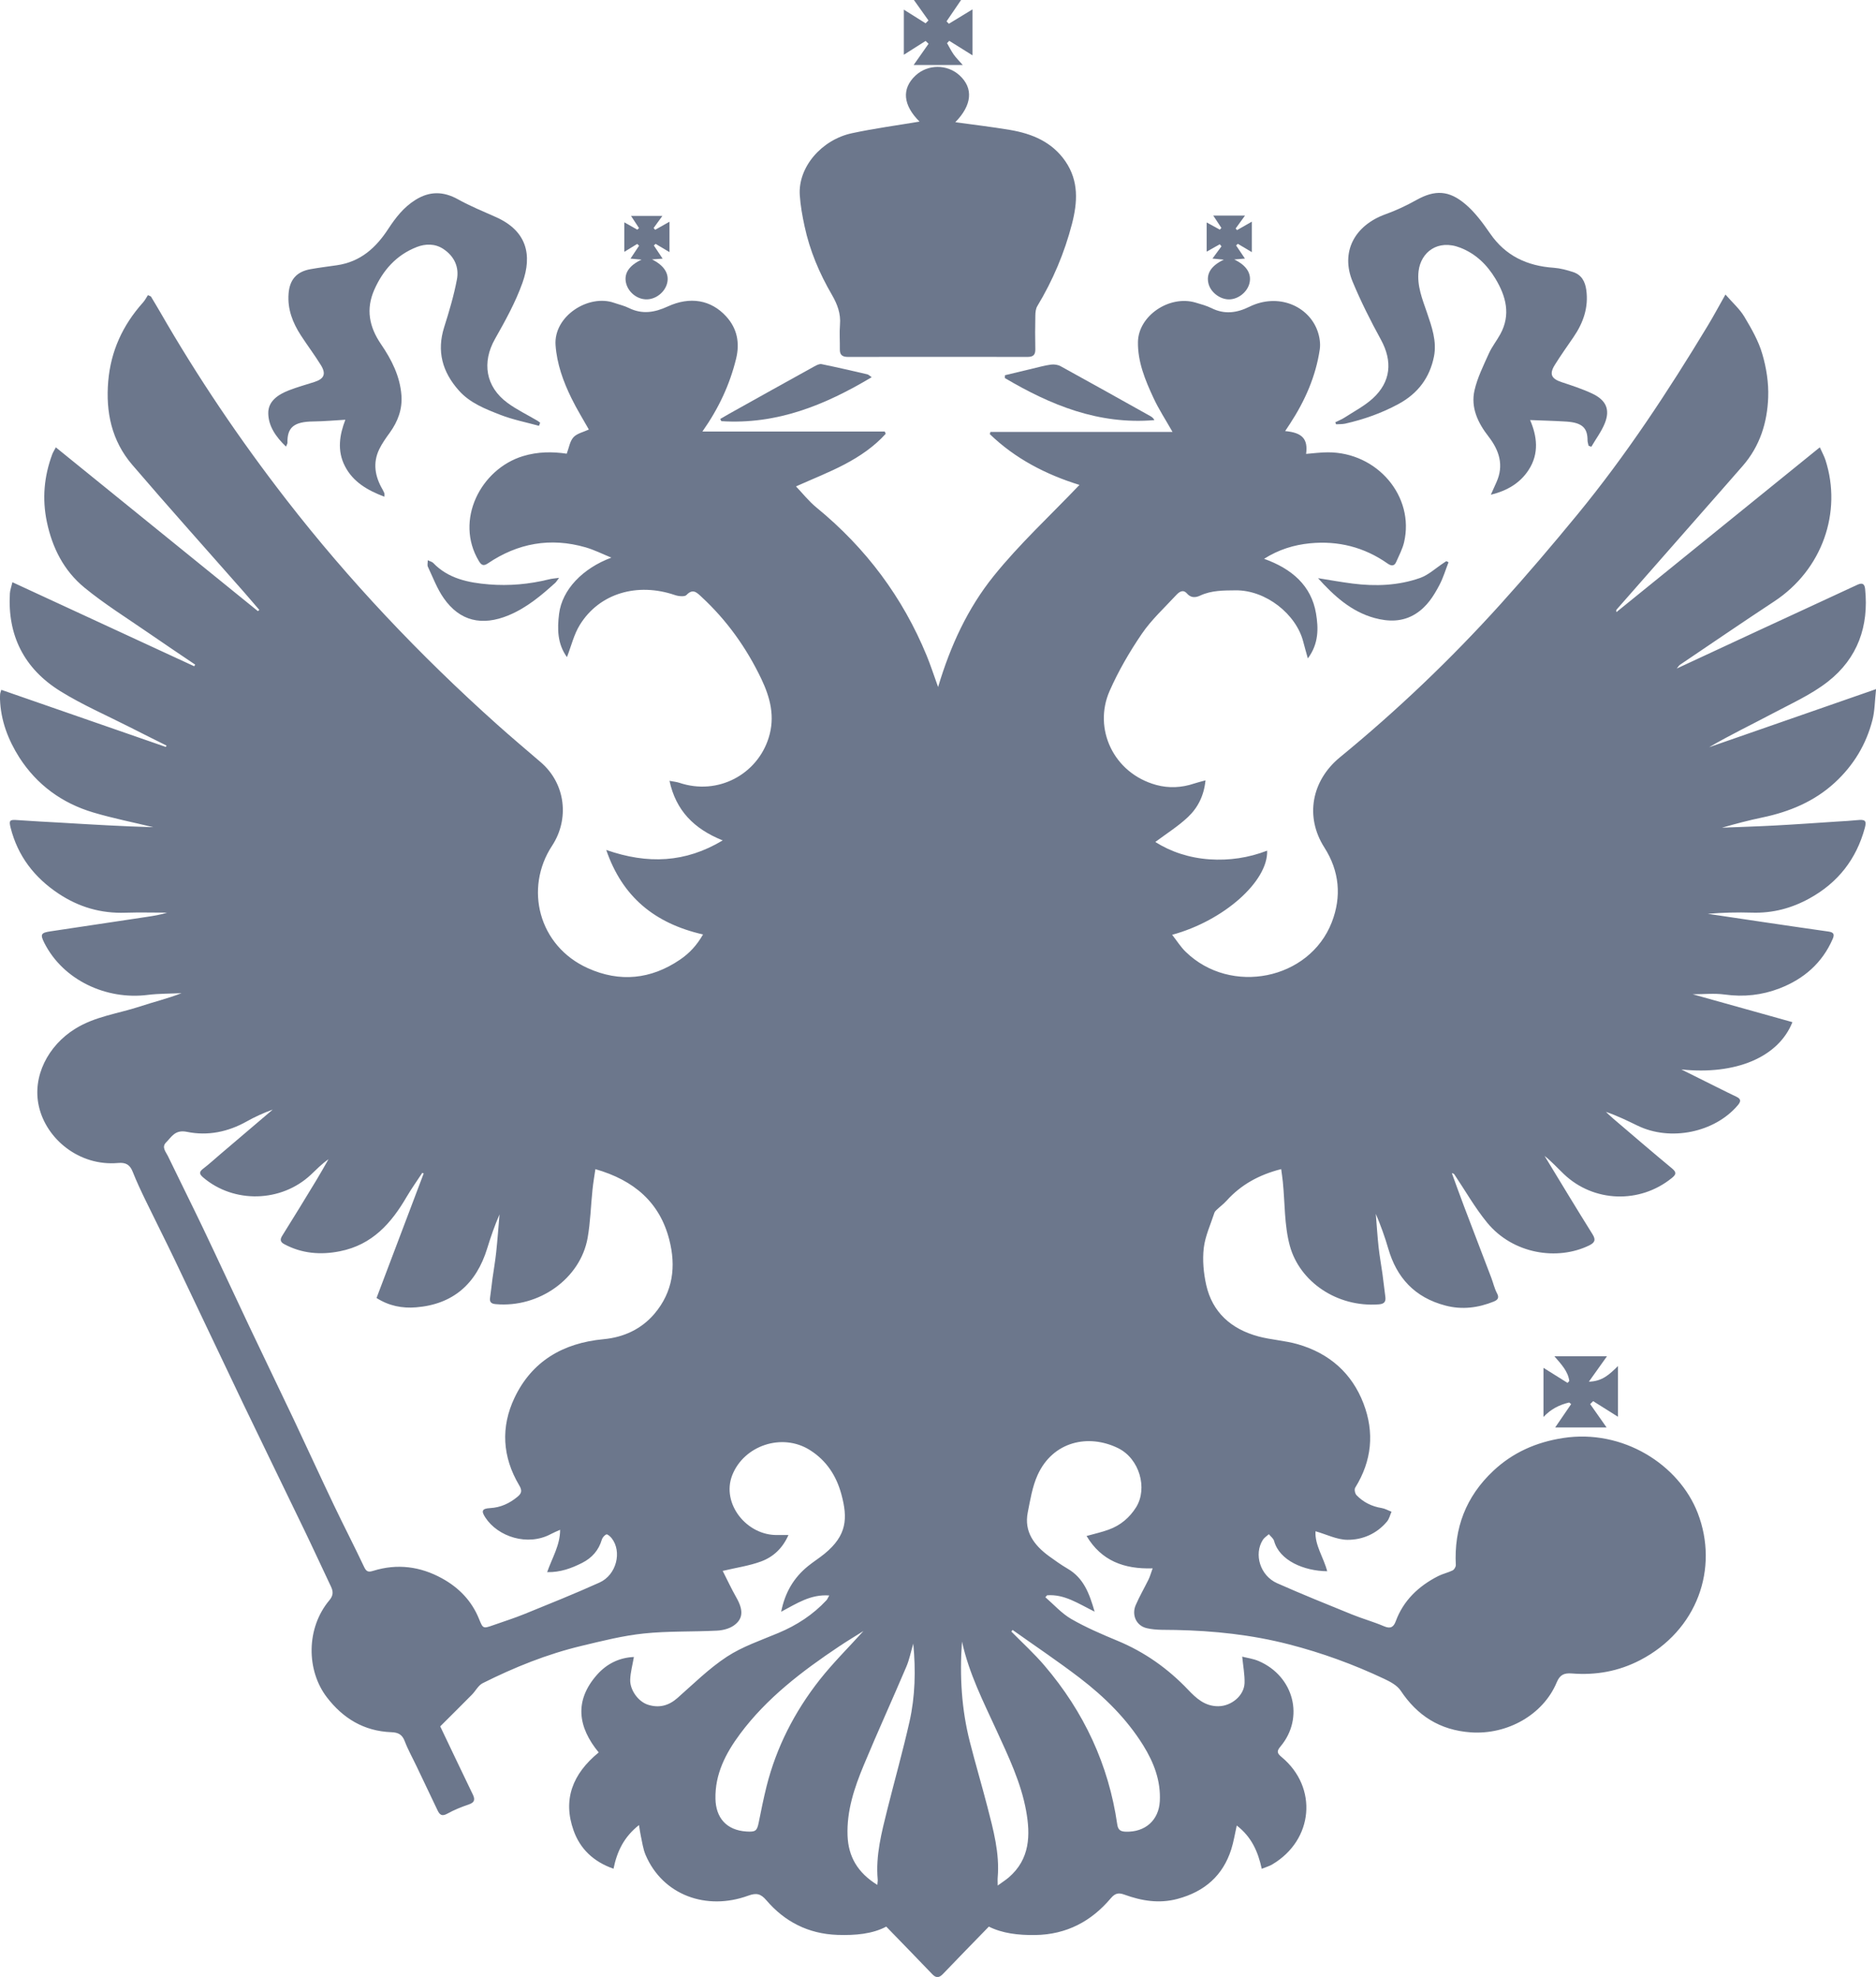 <?xml version="1.0" encoding="UTF-8"?> <svg xmlns="http://www.w3.org/2000/svg" width="56" height="59" viewBox="0 0 56 59" fill="none"><g clip-path="url(#clip0_1492_5896)"><path d="M38.359 12.865C38.876 12.91 39.048 13.102 38.988 13.546C39.206 13.529 39.422 13.499 39.638 13.499C41.114 13.496 42.234 14.818 41.912 16.186C41.865 16.386 41.762 16.576 41.679 16.768C41.621 16.902 41.532 16.896 41.419 16.817C40.728 16.331 39.947 16.131 39.099 16.215C38.627 16.262 38.171 16.4 37.734 16.677C38.565 16.975 39.145 17.479 39.284 18.307C39.358 18.746 39.368 19.212 39.04 19.65C38.987 19.459 38.943 19.307 38.904 19.155C38.694 18.328 37.786 17.609 36.885 17.618C36.524 17.622 36.165 17.617 35.828 17.774C35.685 17.84 35.55 17.849 35.429 17.71C35.312 17.577 35.194 17.67 35.111 17.759C34.76 18.139 34.37 18.495 34.084 18.916C33.716 19.455 33.384 20.028 33.123 20.62C32.626 21.746 33.238 23.077 34.515 23.426C34.887 23.528 35.275 23.51 35.649 23.383C35.742 23.352 35.84 23.329 35.985 23.289C35.94 23.741 35.761 24.1 35.465 24.381C35.172 24.659 34.819 24.879 34.487 25.128C34.951 25.422 35.502 25.604 36.105 25.646C36.695 25.686 37.269 25.601 37.825 25.387C37.857 26.301 36.53 27.48 34.989 27.898C35.132 28.078 35.243 28.261 35.395 28.407C36.738 29.714 39.085 29.244 39.754 27.526C40.053 26.758 39.983 25.996 39.533 25.292C38.945 24.371 39.154 23.293 39.999 22.6C41.714 21.195 43.31 19.67 44.785 18.038C45.575 17.163 46.338 16.267 47.084 15.359C48.545 13.581 49.798 11.672 50.979 9.718C51.15 9.436 51.304 9.146 51.506 8.79C51.721 9.036 51.934 9.224 52.071 9.454C52.281 9.806 52.493 10.174 52.605 10.561C52.728 10.977 52.798 11.427 52.782 11.858C52.755 12.604 52.538 13.312 52.021 13.905C51.567 14.426 51.11 14.944 50.653 15.464C49.855 16.372 49.058 17.279 48.261 18.187C48.247 18.203 48.236 18.221 48.253 18.267C50.264 16.638 52.277 15.007 54.323 13.35C54.389 13.498 54.454 13.613 54.493 13.734C54.991 15.283 54.401 17.003 52.958 17.951C52.014 18.572 51.081 19.211 50.144 19.843C50.12 19.859 50.105 19.888 50.052 19.952C50.891 19.562 51.683 19.192 52.477 18.825C53.467 18.366 54.46 17.91 55.45 17.449C55.617 17.372 55.663 17.454 55.676 17.586C55.787 18.682 55.459 19.643 54.562 20.344C54.068 20.731 53.468 20.999 52.903 21.299C52.276 21.632 51.635 21.939 51.018 22.3C52.651 21.731 54.285 21.163 56.002 20.566C55.963 20.921 55.965 21.212 55.894 21.487C55.709 22.21 55.335 22.838 54.768 23.359C54.158 23.919 53.419 24.228 52.602 24.398C52.198 24.482 51.8 24.588 51.401 24.702C51.926 24.68 52.45 24.665 52.974 24.637C53.6 24.604 54.225 24.559 54.851 24.518C55.046 24.506 55.242 24.496 55.437 24.476C55.679 24.45 55.727 24.49 55.664 24.717C55.414 25.632 54.872 26.342 54.007 26.816C53.481 27.105 52.918 27.256 52.303 27.237C51.864 27.224 51.423 27.234 50.978 27.272C51.546 27.357 52.113 27.441 52.68 27.525C53.314 27.618 53.947 27.712 54.58 27.801C54.745 27.824 54.766 27.889 54.704 28.029C54.395 28.736 53.85 29.217 53.117 29.499C52.596 29.699 52.051 29.76 51.484 29.681C51.177 29.638 50.858 29.673 50.528 29.673C51.525 29.951 52.514 30.227 53.505 30.505C53.087 31.559 51.799 32.087 50.19 31.917C50.55 32.097 50.91 32.276 51.27 32.455C51.457 32.548 51.642 32.641 51.831 32.73C51.978 32.799 51.97 32.873 51.872 32.988C51.182 33.799 49.866 34.07 48.885 33.595C48.581 33.448 48.278 33.298 47.938 33.183C48.01 33.251 48.08 33.32 48.155 33.383C48.738 33.88 49.318 34.38 49.908 34.868C50.053 34.988 50.038 35.05 49.901 35.16C48.946 35.931 47.574 35.886 46.685 35.042C46.494 34.86 46.318 34.665 46.106 34.496C46.582 35.278 47.053 36.061 47.539 36.837C47.646 37.008 47.6 37.088 47.439 37.168C46.489 37.631 45.167 37.427 44.396 36.493C44.027 36.044 43.74 35.535 43.416 35.053C43.403 35.035 43.387 35.019 43.339 35.013C43.462 35.348 43.582 35.685 43.709 36.019C43.976 36.725 44.249 37.43 44.517 38.136C44.575 38.289 44.61 38.454 44.687 38.597C44.76 38.731 44.707 38.795 44.594 38.842C44.128 39.031 43.645 39.094 43.15 38.964C42.223 38.722 41.689 38.124 41.44 37.261C41.339 36.911 41.213 36.568 41.069 36.226C41.096 36.557 41.116 36.89 41.152 37.22C41.181 37.486 41.23 37.75 41.267 38.015C41.298 38.244 41.325 38.473 41.354 38.702C41.371 38.843 41.33 38.915 41.155 38.928C39.907 39.02 38.794 38.25 38.502 37.178C38.336 36.567 38.358 35.91 38.294 35.275C38.282 35.154 38.263 35.034 38.244 34.891C37.574 35.062 37.042 35.361 36.616 35.832C36.527 35.931 36.416 36.013 36.319 36.105C36.292 36.129 36.263 36.159 36.252 36.191C36.138 36.542 35.975 36.889 35.933 37.247C35.892 37.609 35.927 37.993 36.007 38.351C36.189 39.157 36.742 39.663 37.566 39.885C37.947 39.987 38.353 40.007 38.732 40.115C39.692 40.389 40.36 40.993 40.701 41.885C41.032 42.748 40.953 43.595 40.454 44.398C40.422 44.45 40.447 44.574 40.494 44.623C40.694 44.831 40.946 44.958 41.243 45.006C41.345 45.023 41.44 45.079 41.538 45.116C41.493 45.215 41.47 45.329 41.402 45.41C41.101 45.769 40.678 45.959 40.216 45.954C39.904 45.95 39.594 45.791 39.269 45.699C39.244 46.113 39.512 46.482 39.618 46.892C38.922 46.885 38.191 46.572 38.033 45.989C38.013 45.914 37.931 45.855 37.877 45.787C37.817 45.841 37.741 45.887 37.699 45.952C37.421 46.384 37.616 47.024 38.122 47.249C38.857 47.575 39.605 47.877 40.352 48.18C40.668 48.309 41.001 48.4 41.313 48.534C41.515 48.621 41.602 48.552 41.664 48.385C41.891 47.77 42.337 47.34 42.93 47.037C43.066 46.968 43.225 46.935 43.362 46.867C43.412 46.842 43.46 46.758 43.457 46.705C43.401 45.613 43.755 44.667 44.576 43.896C45.154 43.354 45.847 43.041 46.66 42.916C48.437 42.641 50.118 43.703 50.68 45.159C51.313 46.805 50.669 48.657 48.958 49.546C48.316 49.879 47.639 50 46.922 49.943C46.687 49.925 46.564 49.982 46.469 50.209C46.066 51.175 44.996 51.776 43.907 51.701C42.971 51.635 42.303 51.195 41.81 50.454C41.707 50.299 41.5 50.188 41.316 50.102C40.405 49.672 39.461 49.328 38.476 49.074C37.365 48.788 36.236 48.668 35.09 48.645C34.803 48.638 34.508 48.656 34.234 48.592C33.914 48.52 33.775 48.192 33.903 47.9C34.016 47.64 34.16 47.392 34.286 47.136C34.33 47.045 34.356 46.946 34.407 46.806C33.549 46.833 32.875 46.578 32.435 45.84C32.671 45.774 32.888 45.727 33.094 45.651C33.45 45.523 33.721 45.29 33.914 44.982C34.265 44.418 34.015 43.531 33.375 43.218C32.489 42.784 31.427 43.015 30.972 44.023C30.815 44.371 30.754 44.762 30.679 45.139C30.567 45.707 30.863 46.112 31.311 46.44C31.492 46.571 31.673 46.701 31.866 46.814C32.348 47.094 32.516 47.549 32.675 48.098C32.186 47.858 31.775 47.571 31.256 47.61C31.239 47.63 31.222 47.649 31.205 47.668C31.459 47.888 31.688 48.149 31.976 48.316C32.413 48.568 32.885 48.771 33.355 48.966C34.173 49.305 34.865 49.799 35.462 50.425C35.705 50.68 35.963 50.924 36.368 50.921C36.76 50.918 37.139 50.602 37.151 50.227C37.158 49.983 37.11 49.738 37.081 49.441C37.224 49.479 37.41 49.502 37.574 49.573C38.627 50.027 38.944 51.267 38.222 52.124C38.1 52.267 38.126 52.329 38.26 52.44C39.348 53.346 39.209 54.912 37.981 55.64C37.892 55.694 37.787 55.722 37.664 55.772C37.553 55.261 37.359 54.819 36.918 54.481C36.86 54.738 36.825 54.971 36.753 55.194C36.507 55.966 35.968 56.452 35.148 56.671C34.599 56.817 34.08 56.73 33.566 56.544C33.395 56.482 33.292 56.494 33.157 56.653C32.581 57.334 31.845 57.736 30.898 57.749C30.397 57.756 29.917 57.698 29.518 57.498C29.052 57.978 28.6 58.437 28.155 58.904C28.043 59.022 27.952 59.046 27.83 58.919C27.384 58.453 26.933 57.99 26.455 57.498C26.044 57.717 25.53 57.763 25 57.745C24.122 57.714 23.421 57.347 22.878 56.713C22.708 56.514 22.579 56.485 22.333 56.575C21.084 57.03 19.783 56.558 19.271 55.358C19.193 55.175 19.17 54.971 19.126 54.775C19.107 54.689 19.097 54.602 19.075 54.467C18.627 54.82 18.419 55.251 18.314 55.77C17.707 55.56 17.315 55.169 17.123 54.632C16.793 53.709 17.089 52.939 17.872 52.3C17.251 51.545 17.134 50.759 17.823 49.98C18.104 49.663 18.474 49.47 18.922 49.451C18.88 49.694 18.82 49.909 18.812 50.125C18.8 50.436 19.053 50.784 19.342 50.876C19.675 50.982 19.963 50.905 20.225 50.673C20.705 50.25 21.166 49.792 21.7 49.442C22.163 49.139 22.713 48.954 23.234 48.735C23.786 48.504 24.27 48.188 24.67 47.758C24.699 47.727 24.714 47.684 24.753 47.615C24.202 47.575 23.791 47.849 23.318 48.101C23.436 47.518 23.696 47.084 24.119 46.74C24.278 46.61 24.457 46.499 24.616 46.368C25.281 45.822 25.311 45.315 25.115 44.593C24.97 44.059 24.682 43.593 24.173 43.274C23.342 42.752 22.203 43.142 21.857 44.028C21.527 44.874 22.291 45.832 23.21 45.811C23.303 45.809 23.396 45.811 23.536 45.811C23.361 46.208 23.083 46.465 22.719 46.6C22.371 46.729 21.991 46.783 21.573 46.882C21.7 47.13 21.83 47.412 21.983 47.681C22.192 48.049 22.19 48.314 21.9 48.515C21.766 48.608 21.572 48.657 21.402 48.665C20.674 48.702 19.941 48.674 19.22 48.75C18.595 48.815 17.978 48.971 17.365 49.118C16.33 49.365 15.352 49.76 14.41 50.232C14.277 50.299 14.199 50.461 14.09 50.573C13.788 50.879 13.482 51.182 13.141 51.522C13.28 51.815 13.45 52.173 13.621 52.529C13.783 52.867 13.944 53.206 14.108 53.543C14.178 53.685 14.187 53.788 13.992 53.853C13.771 53.927 13.553 54.016 13.351 54.128C13.173 54.227 13.114 54.138 13.054 54.013C12.85 53.586 12.647 53.159 12.444 52.732C12.322 52.475 12.181 52.225 12.08 51.96C12.006 51.767 11.889 51.703 11.683 51.696C10.857 51.665 10.234 51.276 9.758 50.655C9.141 49.852 9.134 48.586 9.834 47.756C9.952 47.615 9.95 47.496 9.879 47.348C9.612 46.786 9.353 46.22 9.083 45.661C8.478 44.405 7.864 43.153 7.261 41.896C6.577 40.469 5.904 39.038 5.221 37.61C4.937 37.015 4.636 36.425 4.349 35.831C4.211 35.547 4.077 35.262 3.961 34.97C3.881 34.767 3.764 34.686 3.524 34.708C2.363 34.811 1.376 33.988 1.159 33.011C0.961 32.127 1.431 31.212 2.234 30.709C2.836 30.331 3.523 30.253 4.172 30.039C4.583 29.903 5.007 29.801 5.42 29.64C5.083 29.656 4.744 29.65 4.41 29.692C3.181 29.848 1.889 29.258 1.323 28.14C1.194 27.884 1.223 27.837 1.507 27.795C2.465 27.653 3.422 27.508 4.38 27.364C4.585 27.333 4.789 27.302 4.988 27.237C4.573 27.237 4.158 27.226 3.742 27.239C3.011 27.264 2.355 27.071 1.755 26.674C1.017 26.186 0.53 25.539 0.318 24.707C0.26 24.479 0.29 24.457 0.524 24.475C0.962 24.507 1.4 24.528 1.838 24.553C2.75 24.608 3.662 24.662 4.577 24.687C3.981 24.543 3.376 24.423 2.789 24.249C1.844 23.969 1.101 23.417 0.581 22.613C0.24 22.077 0.021 21.499 0 20.865C-0.001 20.813 0 20.761 0.004 20.709C0.005 20.688 0.015 20.667 0.039 20.587C1.68 21.157 3.315 21.725 4.95 22.292C4.956 22.278 4.964 22.265 4.97 22.251C4.606 22.069 4.241 21.888 3.88 21.704C3.184 21.35 2.461 21.037 1.802 20.628C0.71 19.951 0.223 18.951 0.295 17.712C0.3 17.612 0.339 17.514 0.371 17.376C2.201 18.221 3.999 19.053 5.797 19.884C5.806 19.867 5.816 19.851 5.826 19.835C5.363 19.521 4.897 19.211 4.438 18.893C3.794 18.448 3.123 18.031 2.522 17.538C1.904 17.031 1.561 16.348 1.399 15.576C1.254 14.882 1.316 14.215 1.56 13.557C1.583 13.496 1.62 13.441 1.667 13.351C3.692 14.992 5.695 16.614 7.698 18.238C7.712 18.227 7.727 18.214 7.741 18.203C7.584 18.021 7.429 17.837 7.271 17.657C6.162 16.396 5.039 15.146 3.947 13.871C3.33 13.15 3.153 12.297 3.231 11.376C3.308 10.48 3.66 9.709 4.266 9.031C4.326 8.965 4.367 8.883 4.416 8.807C4.446 8.822 4.475 8.836 4.505 8.849C4.596 9.001 4.689 9.153 4.777 9.306C5.897 11.254 7.156 13.117 8.541 14.904C10.422 17.33 12.534 19.558 14.841 21.623C15.268 22.005 15.708 22.375 16.143 22.749C16.891 23.393 16.999 24.45 16.48 25.24C15.646 26.51 16.073 28.23 17.547 28.894C18.5 29.324 19.432 29.229 20.297 28.641C20.581 28.449 20.803 28.208 20.986 27.888C19.539 27.558 18.576 26.763 18.097 25.366C19.333 25.797 20.459 25.75 21.573 25.081C20.713 24.737 20.175 24.186 19.985 23.303C20.103 23.326 20.192 23.333 20.274 23.36C21.434 23.752 22.608 23.107 22.947 22.014C23.142 21.39 22.992 20.819 22.727 20.263C22.287 19.341 21.699 18.512 20.932 17.805C20.796 17.679 20.681 17.558 20.49 17.759C20.438 17.814 20.252 17.796 20.147 17.759C19.028 17.377 17.891 17.701 17.306 18.653C17.132 18.936 17.055 19.272 16.924 19.611C16.634 19.211 16.634 18.762 16.689 18.319C16.781 17.592 17.398 16.959 18.25 16.642C17.994 16.538 17.746 16.412 17.481 16.335C16.43 16.032 15.456 16.211 14.566 16.812C14.43 16.904 14.368 16.865 14.294 16.743C13.565 15.529 14.347 13.999 15.61 13.613C16.059 13.476 16.5 13.478 16.917 13.54C16.986 13.361 17.009 13.17 17.119 13.049C17.223 12.935 17.418 12.894 17.578 12.819C17.417 12.533 17.22 12.215 17.057 11.882C16.812 11.382 16.624 10.861 16.584 10.304C16.521 9.432 17.571 8.77 18.332 9.038C18.478 9.089 18.633 9.123 18.77 9.191C19.171 9.39 19.543 9.326 19.934 9.146C20.596 8.842 21.224 8.944 21.681 9.448C22.005 9.805 22.088 10.233 21.974 10.702C21.786 11.472 21.459 12.18 20.967 12.879H26.412C26.421 12.901 26.43 12.925 26.438 12.947C26.095 13.328 25.666 13.62 25.209 13.86C24.754 14.099 24.269 14.289 23.761 14.516C23.957 14.721 24.143 14.959 24.375 15.149C25.857 16.362 26.949 17.834 27.661 19.564C27.779 19.851 27.874 20.147 28.003 20.504C28.372 19.267 28.889 18.15 29.663 17.19C30.432 16.234 31.351 15.387 32.223 14.472C31.215 14.16 30.299 13.683 29.547 12.956C29.552 12.935 29.557 12.912 29.564 12.891H35.001C34.793 12.525 34.587 12.21 34.431 11.873C34.184 11.342 33.959 10.798 33.969 10.203C33.983 9.424 34.905 8.8 35.686 9.03C35.85 9.078 36.018 9.124 36.168 9.198C36.556 9.39 36.92 9.339 37.291 9.157C38.15 8.733 39.066 9.128 39.331 9.883C39.391 10.053 39.422 10.252 39.396 10.428C39.278 11.227 38.957 11.958 38.511 12.641C38.465 12.709 38.42 12.778 38.364 12.863L38.359 12.865ZM12.649 35.021C12.634 35.015 12.62 35.009 12.605 35.003C12.45 35.241 12.282 35.474 12.139 35.718C11.685 36.497 11.12 37.15 10.144 37.343C9.568 37.458 9.008 37.411 8.486 37.131C8.369 37.069 8.35 36.995 8.427 36.876C8.772 36.327 9.108 35.774 9.444 35.221C9.569 35.015 9.686 34.805 9.806 34.596C9.605 34.735 9.447 34.901 9.281 35.057C8.395 35.889 6.979 35.921 6.064 35.139C5.944 35.036 5.939 34.974 6.066 34.877C6.243 34.743 6.406 34.591 6.576 34.447C7.098 34.003 7.619 33.559 8.141 33.115C7.868 33.213 7.611 33.33 7.365 33.468C6.808 33.781 6.202 33.906 5.581 33.779C5.224 33.706 5.125 33.928 4.958 34.094C4.815 34.238 4.952 34.375 5.013 34.503C5.358 35.219 5.715 35.93 6.058 36.647C6.526 37.628 6.981 38.615 7.447 39.597C7.883 40.518 8.329 41.436 8.766 42.357C9.169 43.211 9.562 44.07 9.968 44.921C10.261 45.536 10.576 46.142 10.866 46.758C10.933 46.901 10.987 46.928 11.141 46.88C11.859 46.657 12.548 46.749 13.195 47.105C13.704 47.384 14.083 47.782 14.298 48.312C14.418 48.609 14.419 48.609 14.727 48.501C15.035 48.392 15.347 48.294 15.648 48.172C16.402 47.865 17.157 47.563 17.897 47.229C18.404 47 18.574 46.306 18.257 45.904C18.218 45.854 18.132 45.781 18.102 45.793C18.042 45.818 17.982 45.888 17.964 45.951C17.872 46.265 17.672 46.494 17.377 46.643C17.062 46.802 16.731 46.927 16.333 46.919C16.482 46.491 16.72 46.116 16.72 45.655C16.608 45.706 16.523 45.74 16.443 45.783C15.749 46.154 14.864 45.864 14.488 45.289C14.36 45.093 14.387 45.022 14.627 45.008C14.948 44.991 15.213 44.864 15.45 44.668C15.578 44.563 15.587 44.476 15.498 44.327C14.995 43.48 14.942 42.589 15.361 41.711C15.872 40.64 16.786 40.082 18.017 39.967C18.621 39.911 19.148 39.664 19.535 39.209C20.093 38.55 20.184 37.794 19.978 36.995C19.694 35.888 18.932 35.224 17.773 34.892C17.741 35.109 17.707 35.305 17.687 35.502C17.636 35.983 17.625 36.469 17.541 36.944C17.324 38.162 16.088 39.038 14.796 38.921C14.646 38.908 14.61 38.846 14.63 38.717C14.658 38.533 14.675 38.348 14.7 38.164C14.737 37.899 14.784 37.635 14.812 37.368C14.852 36.993 14.879 36.617 14.911 36.243C14.766 36.575 14.65 36.91 14.546 37.249C14.216 38.328 13.513 38.926 12.425 39.016C12.008 39.051 11.607 38.973 11.24 38.737C11.714 37.485 12.181 36.252 12.648 35.019L12.649 35.021ZM30.225 48.645C30.213 48.661 30.201 48.676 30.19 48.693C30.52 49.029 30.872 49.349 31.177 49.706C32.361 51.092 33.094 52.672 33.35 54.444C33.373 54.607 33.442 54.66 33.601 54.665C34.19 54.685 34.59 54.319 34.621 53.758C34.654 53.145 34.444 52.602 34.126 52.088C33.633 51.296 32.972 50.643 32.226 50.072C31.576 49.576 30.894 49.118 30.226 48.644L30.225 48.645ZM25.78 48.673C25.53 48.831 25.285 48.977 25.049 49.135C23.938 49.877 22.884 50.681 22.091 51.748C21.66 52.327 21.34 52.951 21.357 53.685C21.369 54.234 21.669 54.621 22.284 54.66C22.549 54.676 22.596 54.645 22.646 54.402C22.719 54.038 22.792 53.674 22.882 53.313C23.175 52.148 23.716 51.088 24.467 50.133C24.868 49.625 25.334 49.164 25.779 48.672L25.78 48.673ZM29.782 56.272C29.919 56.172 30.021 56.108 30.11 56.032C30.751 55.482 30.76 54.759 30.631 54.045C30.479 53.201 30.103 52.419 29.744 51.635C29.356 50.787 28.927 49.952 28.716 48.99C28.642 50.03 28.704 51.014 28.95 51.981C29.115 52.629 29.306 53.272 29.474 53.92C29.653 54.612 29.843 55.306 29.782 56.031C29.776 56.094 29.782 56.158 29.782 56.272ZM26.189 56.253C26.194 56.175 26.204 56.133 26.2 56.091C26.135 55.374 26.317 54.687 26.488 53.999C26.707 53.126 26.951 52.259 27.149 51.383C27.319 50.626 27.338 49.855 27.262 49.052C27.188 49.302 27.145 49.531 27.055 49.741C26.637 50.725 26.192 51.698 25.782 52.684C25.503 53.355 25.273 54.039 25.3 54.78C25.323 55.408 25.599 55.888 26.189 56.253Z" fill="#6C778C"></path><path d="M27.448 3.628C26.959 3.143 26.905 2.652 27.327 2.256C27.692 1.914 28.272 1.91 28.641 2.247C29.065 2.633 29.014 3.139 28.517 3.647C29.048 3.721 29.596 3.785 30.14 3.876C30.814 3.988 31.408 4.24 31.802 4.813C32.208 5.406 32.166 6.036 31.999 6.683C31.775 7.547 31.43 8.363 30.965 9.135C30.918 9.213 30.907 9.321 30.906 9.415C30.898 9.751 30.898 10.086 30.905 10.421C30.908 10.579 30.853 10.652 30.676 10.652C28.888 10.649 27.1 10.649 25.311 10.652C25.142 10.652 25.067 10.59 25.07 10.428C25.074 10.181 25.054 9.933 25.074 9.689C25.102 9.363 24.998 9.084 24.835 8.802C24.459 8.157 24.17 7.474 24.016 6.748C23.95 6.444 23.895 6.136 23.874 5.826C23.818 4.985 24.53 4.167 25.434 3.975C26.102 3.832 26.784 3.741 27.448 3.629V3.628Z" fill="#6C778C"></path><path d="M16.092 12.709C15.706 12.603 15.308 12.525 14.94 12.382C14.489 12.206 14.028 12.028 13.697 11.654C13.2 11.096 13.034 10.478 13.259 9.764C13.407 9.296 13.548 8.823 13.639 8.342C13.709 7.977 13.568 7.651 13.231 7.428C12.982 7.265 12.697 7.273 12.444 7.371C11.826 7.611 11.429 8.07 11.173 8.647C10.919 9.224 11.017 9.751 11.374 10.273C11.69 10.734 11.942 11.233 11.983 11.799C12.013 12.211 11.879 12.575 11.636 12.912C11.521 13.07 11.406 13.232 11.321 13.406C11.123 13.816 11.193 14.216 11.415 14.601C11.437 14.64 11.458 14.681 11.474 14.723C11.481 14.741 11.475 14.765 11.475 14.824C10.967 14.633 10.541 14.383 10.3 13.919C10.052 13.444 10.14 12.966 10.309 12.527C9.998 12.544 9.678 12.575 9.357 12.578C8.766 12.583 8.571 12.762 8.581 13.214C8.581 13.24 8.562 13.267 8.537 13.329C8.232 13.035 8.011 12.715 8.008 12.33C8.005 11.969 8.304 11.773 8.629 11.647C8.875 11.552 9.131 11.481 9.382 11.401C9.676 11.307 9.742 11.16 9.577 10.894C9.39 10.592 9.176 10.309 8.982 10.01C8.735 9.63 8.579 9.226 8.614 8.765C8.645 8.356 8.845 8.11 9.265 8.034C9.526 7.987 9.789 7.955 10.05 7.917C10.77 7.815 11.23 7.384 11.594 6.825C11.81 6.496 12.049 6.186 12.399 5.967C12.823 5.701 13.233 5.705 13.672 5.949C14.034 6.15 14.421 6.309 14.802 6.478C15.726 6.889 15.894 7.606 15.596 8.44C15.389 9.02 15.084 9.572 14.777 10.114C14.381 10.812 14.492 11.542 15.151 12.025C15.427 12.227 15.744 12.38 16.041 12.555C16.07 12.572 16.097 12.596 16.124 12.615C16.113 12.646 16.101 12.676 16.09 12.706L16.092 12.709Z" fill="#6C778C"></path><path d="M44.503 14.764C44.56 14.638 44.616 14.512 44.672 14.387C44.897 13.885 44.754 13.441 44.433 13.027C44.114 12.618 43.9 12.163 44.014 11.654C44.1 11.274 44.281 10.913 44.443 10.551C44.534 10.348 44.68 10.167 44.787 9.97C45.103 9.391 44.956 8.841 44.639 8.316C44.393 7.909 44.061 7.576 43.592 7.393C42.915 7.129 42.414 7.529 42.346 8.09C42.294 8.527 42.457 8.926 42.596 9.329C42.741 9.755 42.895 10.186 42.805 10.64C42.68 11.262 42.337 11.738 41.743 12.059C41.242 12.33 40.713 12.517 40.156 12.643C40.069 12.662 39.975 12.657 39.884 12.663L39.859 12.603C39.954 12.555 40.055 12.515 40.143 12.458C40.425 12.275 40.733 12.115 40.977 11.892C41.523 11.394 41.572 10.78 41.223 10.14C40.913 9.575 40.623 8.998 40.377 8.407C40.011 7.526 40.427 6.729 41.361 6.393C41.68 6.279 41.989 6.132 42.283 5.968C42.839 5.658 43.255 5.681 43.74 6.091C44.033 6.338 44.266 6.659 44.484 6.973C44.938 7.631 45.58 7.938 46.386 7.992C46.577 8.006 46.769 8.059 46.951 8.117C47.212 8.2 47.316 8.403 47.351 8.648C47.425 9.17 47.264 9.634 46.967 10.065C46.779 10.339 46.586 10.611 46.411 10.892C46.24 11.168 46.309 11.304 46.622 11.407C46.93 11.509 47.242 11.61 47.533 11.748C47.945 11.943 48.066 12.222 47.907 12.626C47.808 12.874 47.64 13.097 47.503 13.332C47.476 13.323 47.448 13.313 47.421 13.304C47.41 13.25 47.389 13.196 47.389 13.141C47.389 12.787 47.249 12.614 46.76 12.582C46.398 12.559 46.035 12.551 45.675 12.536C45.878 13.01 45.955 13.528 45.63 14.026C45.378 14.413 44.995 14.646 44.503 14.764Z" fill="#6C778C"></path><path d="M46.075 40.822C46.324 40.978 46.558 41.124 46.792 41.271C46.809 41.251 46.827 41.233 46.845 41.214C46.806 40.922 46.605 40.715 46.4 40.477H47.969C47.792 40.727 47.626 40.958 47.429 41.235C47.828 41.224 48.042 41.022 48.298 40.767V42.282C48.053 42.128 47.804 41.972 47.557 41.816C47.526 41.846 47.496 41.874 47.468 41.904C47.626 42.13 47.785 42.355 47.957 42.6H46.424C46.588 42.36 46.744 42.133 46.9 41.904L46.841 41.856C46.548 41.925 46.291 42.054 46.074 42.289V40.821L46.075 40.822Z" fill="#6C778C"></path><path d="M21.5 12.503C21.589 12.452 21.677 12.399 21.766 12.349C22.613 11.876 23.461 11.403 24.31 10.934C24.375 10.898 24.459 10.855 24.523 10.867C24.98 10.96 25.434 11.066 25.889 11.171C25.924 11.179 25.951 11.21 26.021 11.257C24.627 12.09 23.192 12.676 21.531 12.569L21.5 12.502V12.503Z" fill="#6C778C"></path><path d="M30 11.198C30.276 11.132 30.552 11.065 30.828 10.999C31.009 10.957 31.19 10.905 31.374 10.881C31.466 10.869 31.579 10.885 31.658 10.928C32.555 11.421 33.447 11.92 34.341 12.42C34.388 12.446 34.43 12.481 34.46 12.538C32.79 12.68 31.359 12.087 29.996 11.283C29.997 11.255 29.998 11.226 29.999 11.198H30Z" fill="#6C778C"></path><path d="M27.63 1.222C27.418 1.356 27.208 1.49 26.98 1.634V0.288C27.208 0.431 27.418 0.564 27.629 0.695C27.658 0.667 27.686 0.638 27.715 0.61C27.576 0.415 27.437 0.219 27.281 0H28.689C28.536 0.226 28.395 0.431 28.255 0.637C28.278 0.661 28.302 0.685 28.325 0.709C28.553 0.57 28.781 0.432 29.029 0.28V1.651C28.781 1.496 28.558 1.357 28.336 1.218C28.314 1.242 28.292 1.265 28.27 1.288C28.335 1.401 28.393 1.518 28.468 1.626C28.538 1.725 28.627 1.813 28.739 1.94H27.273C27.43 1.717 27.574 1.511 27.718 1.306C27.689 1.278 27.659 1.25 27.63 1.222Z" fill="#6C778C"></path><path d="M12.768 16.719C12.841 16.755 12.898 16.766 12.93 16.799C13.378 17.268 13.98 17.391 14.597 17.441C15.199 17.49 15.8 17.436 16.388 17.29C16.469 17.269 16.554 17.264 16.689 17.245C16.63 17.322 16.607 17.365 16.573 17.396C16.153 17.775 15.723 18.138 15.183 18.363C14.388 18.693 13.723 18.538 13.245 17.851C13.045 17.565 12.922 17.229 12.772 16.913C12.751 16.867 12.769 16.803 12.769 16.719H12.768Z" fill="#6C778C"></path><path d="M39.345 17.255C39.688 17.31 40.032 17.372 40.377 17.416C41.06 17.503 41.742 17.477 42.389 17.249C42.643 17.159 42.854 16.958 43.084 16.807C43.114 16.788 43.142 16.768 43.172 16.748C43.194 16.758 43.218 16.768 43.24 16.779C43.151 17.006 43.082 17.243 42.968 17.459C42.793 17.79 42.599 18.104 42.253 18.322C41.859 18.569 41.435 18.553 41.035 18.445C40.336 18.255 39.819 17.782 39.344 17.255H39.345Z" fill="#6C778C"></path><path d="M36.218 6.435H37.164C37.062 6.574 36.973 6.697 36.885 6.819C36.899 6.835 36.913 6.851 36.926 6.868C37.063 6.79 37.198 6.712 37.369 6.615V7.525C37.212 7.432 37.081 7.355 36.951 7.277C36.933 7.293 36.916 7.309 36.898 7.325C36.98 7.448 37.062 7.57 37.162 7.717C37.037 7.727 36.939 7.736 36.842 7.744C37.209 7.918 37.368 8.167 37.297 8.455C37.231 8.719 36.962 8.932 36.691 8.935C36.421 8.938 36.142 8.726 36.075 8.468C36 8.173 36.147 7.931 36.532 7.75C36.414 7.739 36.323 7.729 36.193 7.717C36.294 7.58 36.378 7.465 36.462 7.351C36.445 7.33 36.428 7.31 36.411 7.29C36.289 7.359 36.166 7.428 36.02 7.51V6.639C36.171 6.722 36.291 6.788 36.412 6.853C36.428 6.837 36.444 6.82 36.46 6.803C36.389 6.695 36.317 6.586 36.218 6.436V6.435Z" fill="#6C778C"></path><path d="M19.781 7.719C19.657 7.728 19.56 7.735 19.462 7.742C19.828 7.923 19.987 8.175 19.913 8.458C19.841 8.733 19.561 8.944 19.281 8.934C19.004 8.925 18.749 8.713 18.687 8.442C18.623 8.162 18.776 7.923 19.151 7.749C19.034 7.738 18.943 7.729 18.821 7.718C18.915 7.577 18.996 7.454 19.077 7.333L19.021 7.28C18.903 7.352 18.785 7.424 18.637 7.515V6.636C18.785 6.719 18.904 6.787 19.024 6.854C19.041 6.839 19.059 6.822 19.075 6.807C19.002 6.696 18.929 6.583 18.837 6.444H19.772C19.68 6.572 19.595 6.689 19.511 6.805C19.526 6.822 19.541 6.84 19.557 6.858C19.688 6.785 19.819 6.711 19.985 6.617V7.524C19.832 7.434 19.701 7.356 19.571 7.279L19.517 7.325C19.599 7.447 19.68 7.57 19.78 7.72L19.781 7.719Z" fill="#6C778C"></path></g><defs><clipPath id="clip0_1492_5896"><rect width="56" height="59" fill="white"></rect></clipPath></defs></svg> 